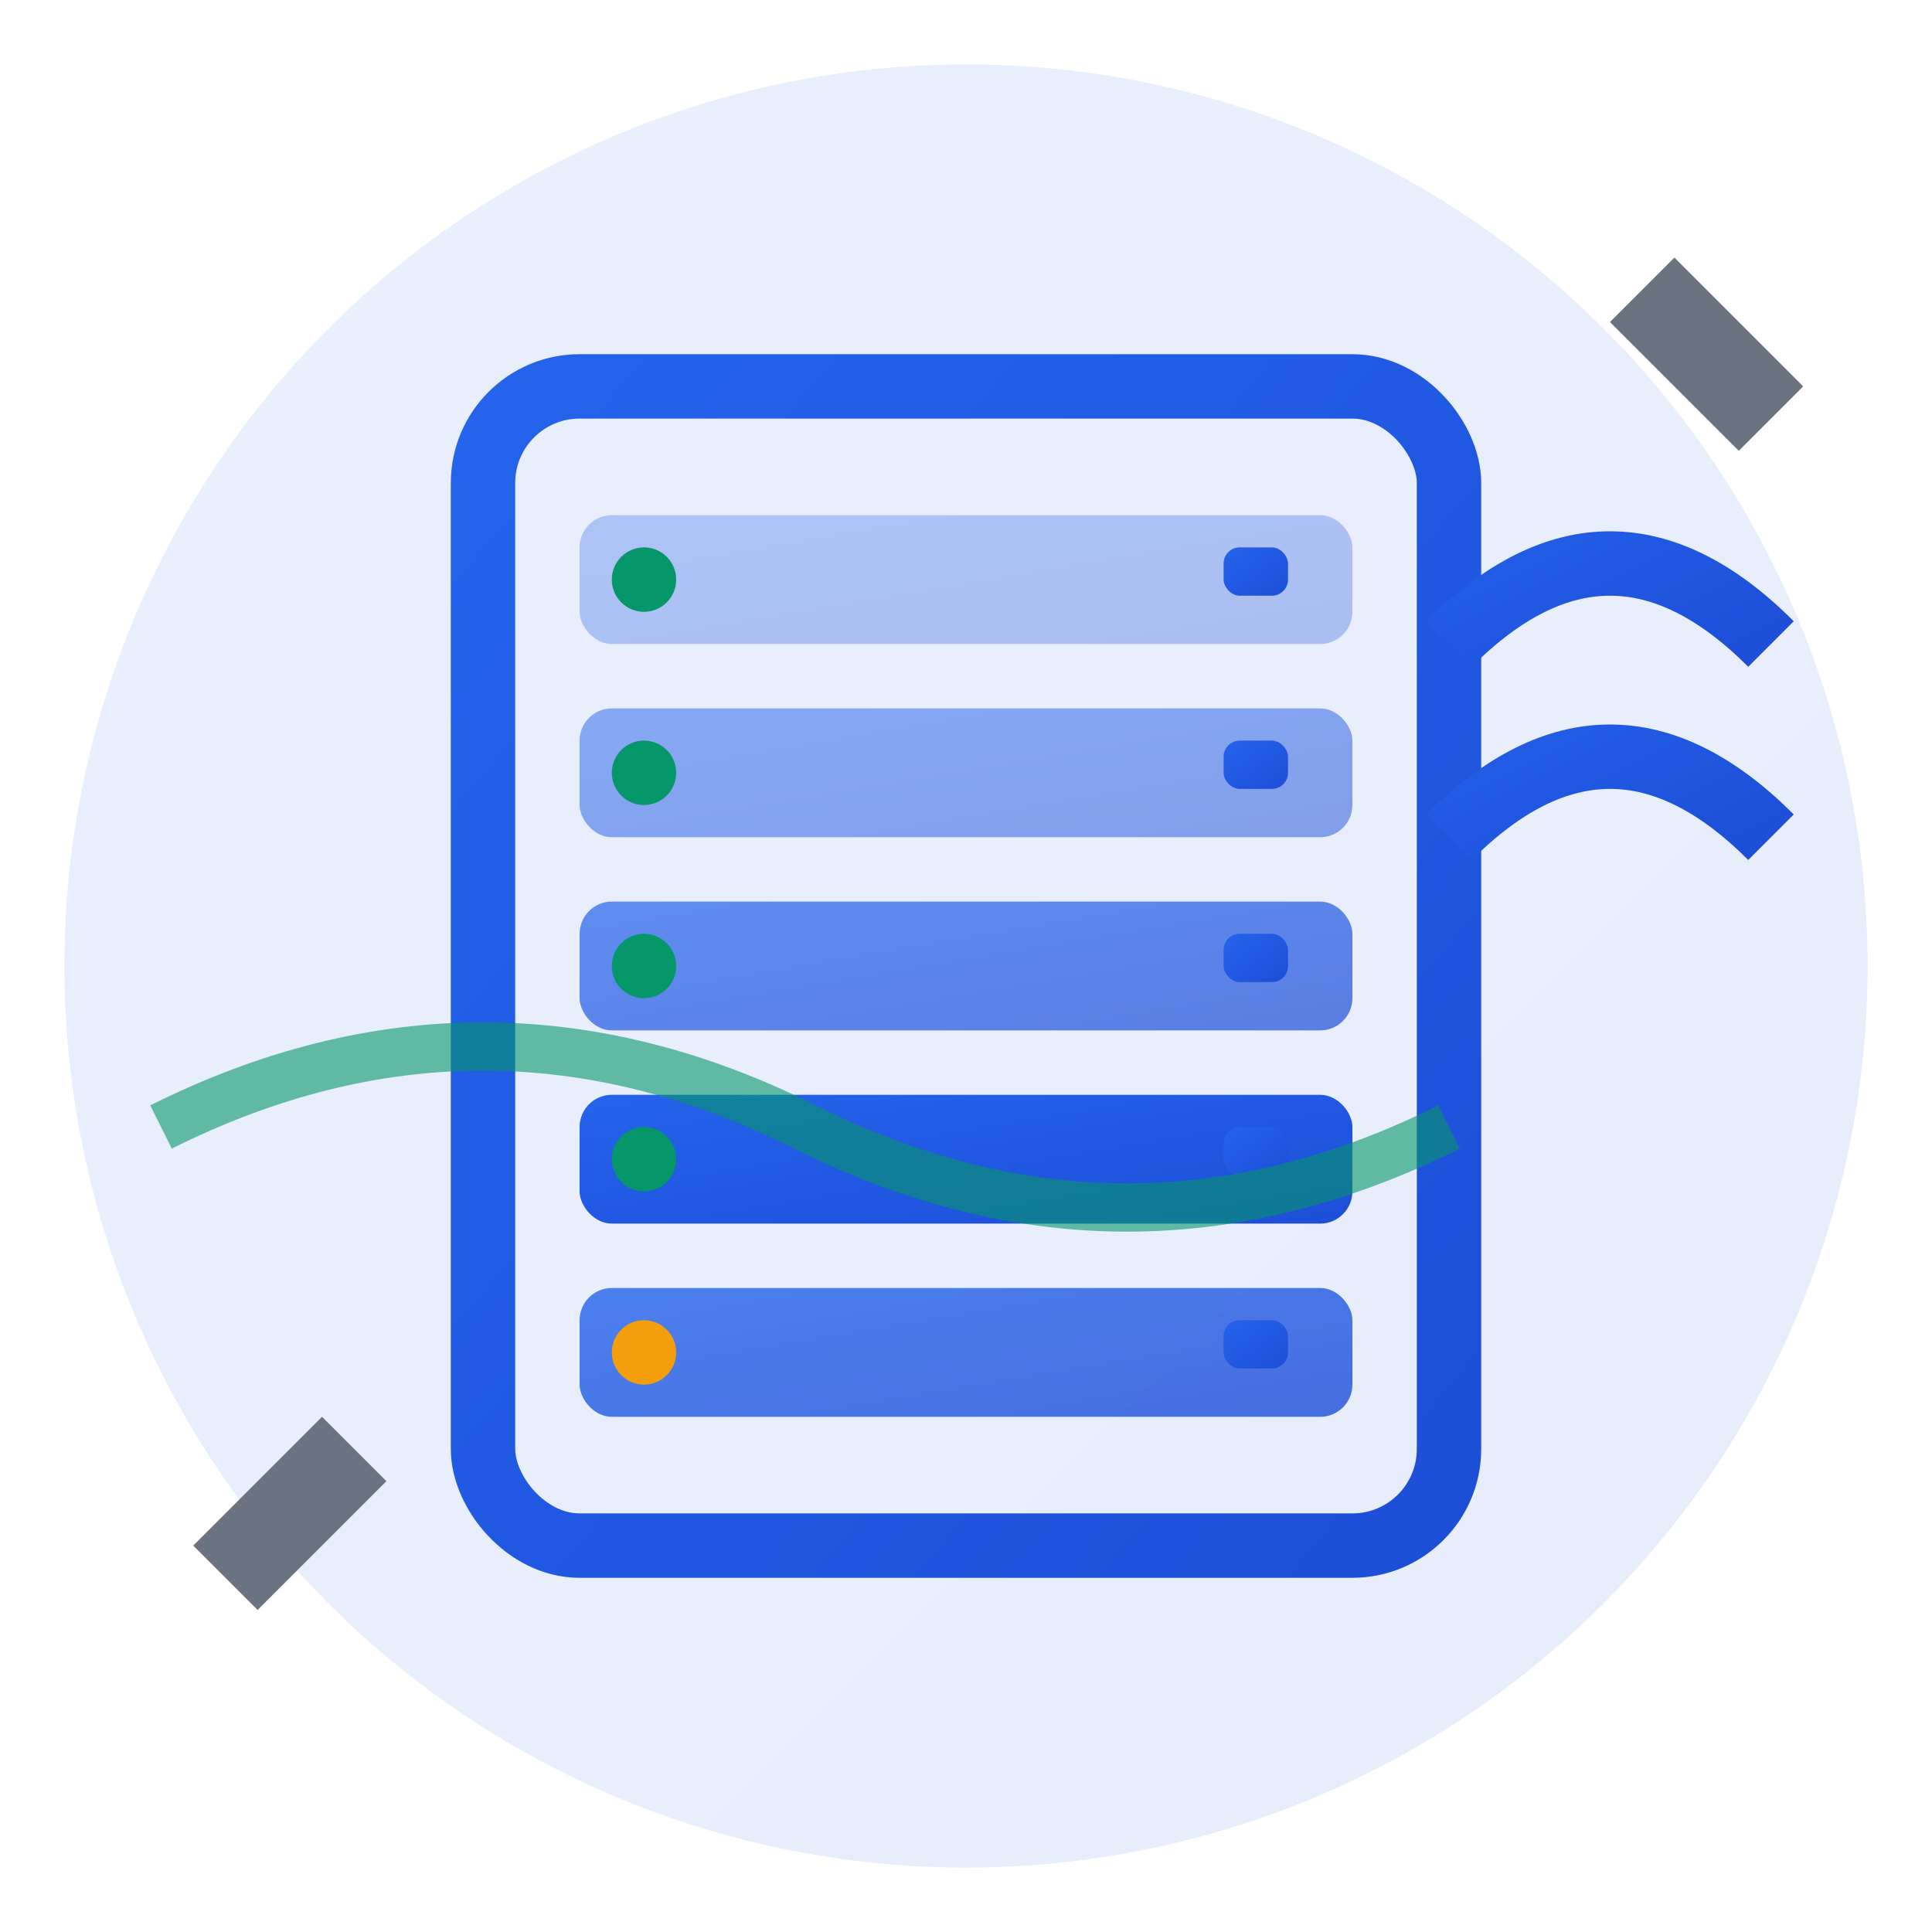 <svg width="60" height="60" viewBox="0 0 60 60" fill="none" xmlns="http://www.w3.org/2000/svg">
  <defs>
    <linearGradient id="serviceGradient1" x1="0%" y1="0%" x2="100%" y2="100%">
      <stop offset="0%" style="stop-color:#2563eb"/>
      <stop offset="100%" style="stop-color:#1d4ed8"/>
    </linearGradient>
  </defs>
  
  <!-- Background circle -->
  <circle cx="30" cy="30" r="28" fill="url(#serviceGradient1)" opacity="0.1"/>
  
  <!-- Main rack/server representation -->
  <rect x="15" y="12" width="30" height="36" rx="3" fill="none" stroke="url(#serviceGradient1)" stroke-width="2"/>
  
  <!-- Server units -->
  <rect x="18" y="16" width="24" height="4" rx="1" fill="url(#serviceGradient1)" opacity="0.3"/>
  <rect x="18" y="22" width="24" height="4" rx="1" fill="url(#serviceGradient1)" opacity="0.5"/>
  <rect x="18" y="28" width="24" height="4" rx="1" fill="url(#serviceGradient1)" opacity="0.7"/>
  <rect x="18" y="34" width="24" height="4" rx="1" fill="url(#serviceGradient1)"/>
  <rect x="18" y="40" width="24" height="4" rx="1" fill="url(#serviceGradient1)" opacity="0.8"/>
  
  <!-- Status LEDs -->
  <circle cx="20" cy="18" r="1" fill="#059669"/>
  <circle cx="20" cy="24" r="1" fill="#059669"/>
  <circle cx="20" cy="30" r="1" fill="#059669"/>
  <circle cx="20" cy="36" r="1" fill="#059669"/>
  <circle cx="20" cy="42" r="1" fill="#f59e0b"/>
  
  <!-- Network ports -->
  <rect x="38" y="17" width="2" height="1.5" rx="0.5" fill="url(#serviceGradient1)"/>
  <rect x="38" y="23" width="2" height="1.5" rx="0.5" fill="url(#serviceGradient1)"/>
  <rect x="38" y="29" width="2" height="1.5" rx="0.5" fill="url(#serviceGradient1)"/>
  <rect x="38" y="35" width="2" height="1.5" rx="0.5" fill="url(#serviceGradient1)"/>
  <rect x="38" y="41" width="2" height="1.5" rx="0.5" fill="url(#serviceGradient1)"/>
  
  <!-- Installation tools -->
  <path d="M8 50 L12 46 L10 44 L6 48 Z" fill="#6b7280"/>
  <path d="M52 8 L56 12 L54 14 L50 10 Z" fill="#6b7280"/>
  
  <!-- Cable representation -->
  <path d="M45 20 Q 50 15, 55 20" stroke="url(#serviceGradient1)" stroke-width="2" fill="none"/>
  <path d="M45 26 Q 50 21, 55 26" stroke="url(#serviceGradient1)" stroke-width="2" fill="none"/>
  
  <!-- Network wave -->
  <path d="M5 35 Q 15 30, 25 35 T 45 35" stroke="#059669" stroke-width="1.5" fill="none" opacity="0.6"/>
</svg>
